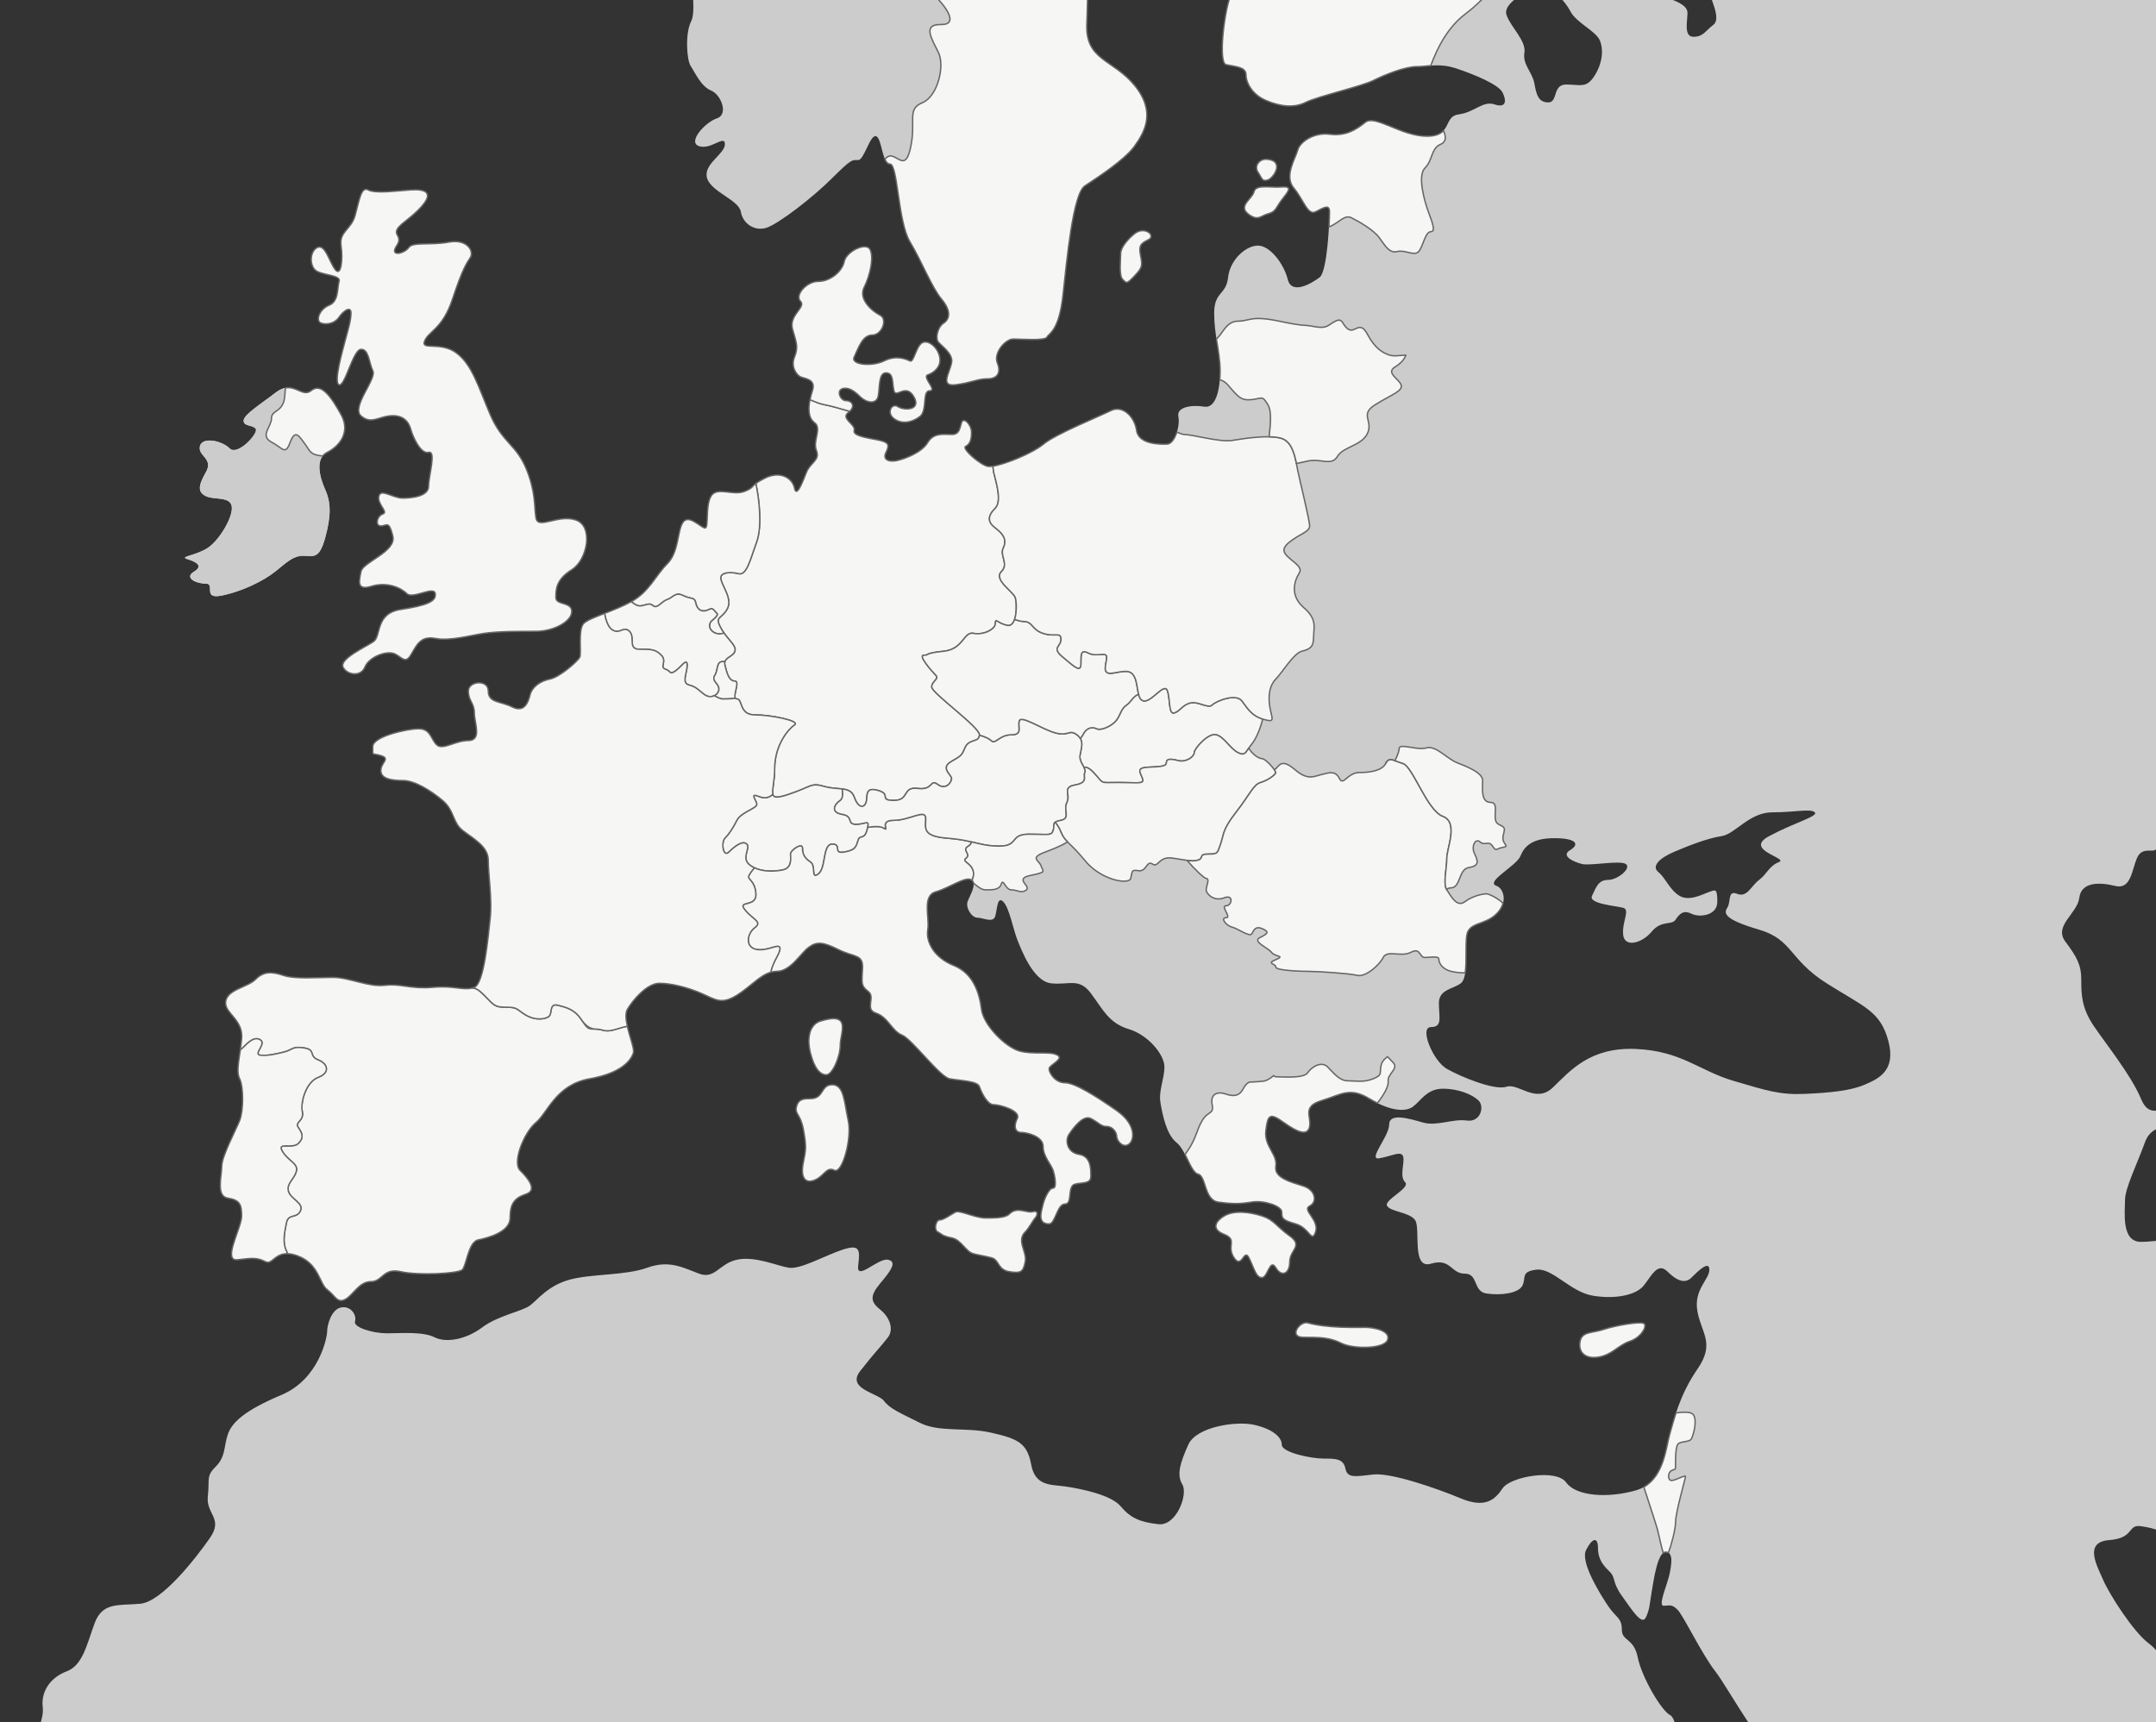 <svg xmlns="http://www.w3.org/2000/svg" viewBox="0 0 1084.08 866"><rect x="0" y="0" width="1084.08" height="866" fill="#333333" stroke="none"/><defs><style>.cls-1{fill:#f6f6f5;stroke:#666667;stroke-miterlimit:1;stroke-width:.7px;}.cls-2{fill:#ccc;stroke-width:0px;}</style></defs><g id="europe"><path class="cls-2" d="M520.5,612.5c1-1,2-4-1.18-3.16s-7.82-2.84-11.82,1.16c-2,2-7,2-12,2s-13-4-15-3-6,4-8,4-3,5-1,6,2,2,7,3,7,7,11,8,5,1,9,2,3,6,9,7,7,0,8-5-4.53-10.47,0-15c2-2,4-6,5-7ZM527.5,615.5c3.16,0,4-10,8-10s1-9,5-10,8,0,8-4,0-10-6-11-7-7-5-10,7-10,11-8,5,4,8,4,5,3,5,5,3,6,6,4,4-10-6-17-21-14-26-14-8-5-8-7,8-5,4-7-12,0-19-2-18-13-19-21-4-18-14-22-14-12-13-18-3-17,4-19,15-8,18-6-1,8-2,11,2,8,5,8,8,3,9-1,1-10,4-7,5,14,7,19,8,21,17,22,14-3,20,5,9,15,19,18,18,13,18,19-3,12-2,18,3,16,8,20,7,15,11,16,3,13,10,14,11,1,17,0,15,2,15,5,0,4,7,6,8,10,10,4-7-11-3-13,3-8-3-10-15-4-14-10-6-10-5-18,2-9,9-4,12,7,13,2-4-10,6-13,14-7,24-1,18,7,22,4,7-9,15-9,15,3,18,6,1,11-6,10-15,3-22,1-17-5-17,1-11,18-5,17,11-4,12-1-2,10,1,13-11,9-9,12,11,3,14,7-2,25,8,22,10,5,17,5,4,9,11,10,16,0,18-4-1-7,7-8,17,11,28,13,22,0,26-5,7-12,12-7,9,6,12,3,9-9,9-4-8,10-6,21,9,16,0,29-12,26-14,33-3,24-17,28-30,3-35-4-28-3-32,3-9,10-21,5-35-13-44-12-13,2-14-3-5-5-11-5-21-3-21-7-5-8-14-10-29,1-33,10-6,15-3,20-3,21-12,20-14-3-19-9-21-9-28-10-15,0-17-11-7-13-20-16-26,0-36-5-15-7-18-11-19-6-12-15,11-13,14-17,1-10-4-14-5-7,0-13,9-11,4-12-16,11-15,3,1-11-8-8-21,10-27,9-17-6-26-4-11,10-19,7-15-7-26-3-28,3-39,6-16,10-20,13-16,5-24,11-18,8-24,5-17-2-24-2-17-3-16-6-2-8-7-7-7,9-7,12-4,24-23,32-25,14-27,20-1,11-6,16-3,6-4,15,8,11,1,21-24,32-35,33-19-1-23,10-6,21-14,24-13,10-12,18-7.25,17.07-.13,26.03c7.13,8.97,102.13,40.97,252.13,32.97s357,5,424,8,152,11,152-7-5.26-53.9-9.63-55.95c-4.37-2.05-14.37-19.05-16.37-29.05s-8-8-8-14-3-6-7-12-14-22-11-28,6-7,6-1,3,9,6,12,1,5,6,12,10,15,12,11,2-7,3-13,3-20,7-20,3,6,2,11-6,16-3,16,4-1,7,2,12,22,19,31,24,42,44,59,187,13,207,12-13-50-17-52-7.69-7-7.85-13.5-.15-13.5-8.15-19.5-20-25-23-32-10-19,3-20,9-8,16-7,14,3,17,9,7,19,11,26,5,12,12,11,15,2,21,10,15,14,23,14,17-9,24-10,11-7,16,1,0,23,11,24,22-2,27,7,7,31,20,37,305,40,331-5,24-428,22-458,3-318,2-352,8-377-26-399-379-22-417-24-69,70-75,77-29,19-29,24-17-1-16,10,4,18-4,25-302-165-379-162-205,233-205,233c-4,4-6,17-11,20s-11,6-16,13-14,17-13,20-1,8-3,9-9,3-13,6-10,12-14,14-16,8-20,13-24,12-25,19,3,25.55,0,31.28-2.33,19.31-.16,22.52c2.16,3.21,5.16,10.21,10.16,12.21s9,12,3,14-15,12-9,14,13-6,13-1-11,10-9,17,16,11,17,17,7,10,13,8,23-15,33-25,10-9,13-9,6-13,9-12,3,14,7,14,4,29,10,39,11,23,16,29,4,10,1,12-4,7-3,9,8,6,7,11-6,12,2,11,11-3,16-3,7-3,5-8,4-12,8-12,16,1,17-1,6-3,8-21,5-51,11-55,20-13,25-20,11-17.19,0-30.6c-11-13.4-25-12.4-24-31.4s-2-44,19-64,29-26,37-31,5-14,10-17,7-8,5-11-7-20,2-28,18-22,30-20,22-1,27,7,7,14,5,19-15,10-18,21-15,28-21,28-10,18-17,21-15,18-13,25,5,16,3,20,6,9,3,17-6,33-2,34,10,1,10,5,3,10,10,13,14,4,20,1,28-8,34-11,16-7,22-7,11-2,20,1,21,8,23,12,2,8-4,6-10,4-18,5-3,11-16,11-26-11-31-7-10,7-18,6-15,4-16,8-7,13-2,19,7,14,11,12,7-4,7,0-1,30-5,33-14,9-16,1-9-17-15-17-14,7-15,16-7,7-7,18,3,20,3,29-2,19-8,18-14,0-13,5-2,13.62-5.5,13.81c-3.5.19-14.5.19-15.5-6.81s-7-13-13-10-27.72,11.72-33.86,16.86c-6.14,5.14-24.14,12.14-28.14,11.14s-13-9-11-10,3-3,3-7-4-8-5-5-1,6-5,6-9-1-12,4-11,8-15,9-8,0-6-4,1-5-3-6-14-2-13-5-7-6-3-9,2-6-1-6-5-5-2-6,6,1,9,4,8,4,9,0,0-12,4-12,3,5,4,9,6-4,10,3-5,7-8,5-6,3-2,6,9,2,13-1,1-13,5-13-4-7-1-8,7-4,6-9-6-9-9-7-4,10-6,9-7-3-13,0-17,2-15-2,4-11,9-11,8-8,4-10-11-8-8-14,5-15,3-19-12,1-13,6-7,10-13,10-12,7-9,10-6,7-4,14,3,9,1,14,1,9,3,10,8,1,6,7-3,13,1,16-1,9,1,14-3,6-5,11-5,13-6,8-7-9-15-5-4.13,4.17-10.07,6.58-13.93-2.58-16.93,2.42-1,16-3,16-8-7-11-3-2,15-8,21-9,14-18,19-21,8-24,11-1,15-2,17-10,10-15,11-9,4-10,8-3,9-9,6-12-2-12-8-10-5-10,0,3,6,3,11,4,13.83-3,13.92-13,5.08-16,2.08-3-8-9-8-23.13,3.92-23.06,8.96c.06,5.04-.83,3.04,4.12,4.54s-.06,3.5-.06,7.5,5,5,11,5,14,5,20,10,5,11,10,15,13,8,13,15,2,20,1,29-3,33-8,35-9.72-1-20.86,0c-11.14,1-16.14-2-24.14-1s-18-4-26-4-19,1-25-1-10-2-14,2-14,5-15,11,9,9,8,19-3,16-1,20,2,16,0,21-9,18-9,23-3,15,3,16,7,3,7,9-10,23-2,22,10-1,14,1,5-7,16-3,11,14,15,17,5,7,9,5,7-9,13-9,6-7,15-5,29,1,31-1,3-14,8-15,16-4,16-11,2-10,8-12,1-8-3-12,2-19,8-24,10-19,27-22,21-10,22-13-6-17-3-22,10-13,16-13,14,2,21,5,10,6,18,1,13-12,20-12,12-9,16-12,7-3,15,1,12.45,2.29,12.22,9.15c-.22,6.85-1.22,8.85,2.78,11.85s-2,9,4,11,8,9,13,11,19,21,24,22,14,1,15,4,4,9,7,9,14,3,12,7-1,7,2,7,11,2,11,7,4,9,5,12,2,9,0,9-4.27,5.09-5,8c-1,4-3,10,3,10ZM833.5-29.5c2-5,5.78,3.69,11,5,8,2,4-12-1-12s-9-5-9-10,7,2,13.39,5.47c6.39,3.47,9.61,8.53,5.61,14.53s1,10,4,18.14,8,17.86,4,20.86-5,6-10,6-3-8-3-12-6-6-9.85-7.46c-3.85-1.46-6.15-4.54-5.15-11.81s-2-11.73,0-16.73ZM771.5-7.5c4-4,15,7,18,13s13,10,15,15,1,12-3,18-7,4-14,4-4,9-9,9-6-4-7-9.6c-1-5.6-6-9.4-5-15.4s-7-13-9-19,10.46-11.46,14-15ZM937.5,545.5c-7,3-17,4-29.78,4.59-12.78.58-19.22-1.59-36.22-6.59s-26-15-49-16-33,11-41.66,19.35c-8.66,8.35-17.34-2.35-23.34-.35s-23-5-30-9-14-21-8-21,4-5,4-12,7-7,11-10,2-17,3-24,9-5,15-10.94c6-5.94,3.42-12.92,0-14.06-6-2,10-10,12-15s6-9,17-9,13,3,8,6,2,6,6,7,19-2,22,0-4,8-9,8-6,4-8,8,12,5,15.66,6.02-.66,6.98,0,13.55c.66,6.57,9.34,4.43,14.34-1.57s10-3,12-6,4-5,8-3,13,1,13-6-1-6-4-5-10,5-15,2-7-9-10.64-11.95c-3.64-2.95.64-7.05,7.64-10.05s17-7,24-8,14-12,25.64-12,19.36-2,21.36,0-10,5-23,12,10,11,5,13-6,6-10,9-6,9-11,7-3,4-5,7-1,6,16,11,15,15,34,27,27,14,31,29-5,19-12,22ZM1165.02,456.52c-3.48,3.02-3.52,2.98-10.52,3.98s-8,5-10,8-8,10-10,8,0-7,3-8,7-8,8-12-3-3-9-2-10-3-15-4-11,0-15,8,7,13,2,13-8,0-7.57-2.82-7.43-.18-11.43,3.82,11,6,13,10,4,13,3,18,8,3,12,7,10,1,13,5-3,7-5,13,5,17,8,17-1-9-1-12,8-5,14-5,6,8,7.25,10.62,3.75,5.38,8.75,9.38,2,8-4,10-10,4-15,0-11-2-11,9,12,9,8,14-1,5,7,11,3,11,2,24,6,19,1,24-12,3-27,2-27-4-31-11-6-4-16-4-8-15-8-21,6-18,10-29,14-5,12-13-9,3-14-9-18-28-24-37-6-16-6-23-2-11-8-19,6-14,7-22,10-8,18-6,8.36-7.83,11-14c3-7,10-1,10-6s7-9,16.9-13.64c9.9-4.64,11.1,1.64,14.1,4.64s10-1,13-4,9,5,11,13-2,12-2,15,7,7,9,4,11-2,13,3,9,6,5.52,9.02Z"></path><path class="cls-2" d="M206.5,95.5c-6.99.44-17.74,2-21.37,0s-4.63,6-6.63,13-8,8-7,15,0,16-3,12-5-13-9-11-4,9.97,0,11.99,12,2.01,11,5.01,0,10-5,12-7,8-4,9,7,0,9-3,6-6,6-2-2,10-3,14-6,21-3,22,7-17.67,11-17.83,4,6.83,6,10.83-11,18.23-6,22.61,8.37.61,14.69,0,9.31,2.88,10.31,6.63,5,12.75,9,11.75,0,11.99,0,17-8,6-13,6-11-5-12-1,5,8,2,9-4,6-1,6,4-3,6,5-15,13-16,18-2.22,9.62,5.39,7.31,14.61.69,17.61,3.69,13.71-4,14.35,0-4.35,6-17.35,8-9.59,13.45-13.8,16.23-17.2,8.77-15.2,12.77,8.94,5,10.97,0,10.03-8,14.03-7,6,6,9,1,4.82-9.86,12.41-8.43c7.59,1.43,17.59-1.57,24.59-2.57s17-1,26-1,18-5,18-10-8-3-8-7,0-8.97,8-13.99,11-22.01,2-25.01-19,5-20-1,0-13-5-25-12-13-18-27-9-25-17-31-18-1-16-6,9-6,14-21,7-18,9-21-1.49-9.48-10.74-7.74-18.26-.26-20.26,2.74-10,5-6-1-5-5,4-12,19-17,3-16Z"></path><path class="cls-2" d="M138.5,197.5c-7.15,5.56-16,11-16,14s4,2,6,4-9,14-13,10-14-6-15-1,7,6,3,13-4,10,0,12,12,0,13,5-6,17-12,21-14.63,4.34-10.32,5.67,8.32,3.33,3.32,6.33,1,6,6,6-2,8,8,6,21-7.31,27-12.16,9-7.84,14-7.84,8,2,11-9,3-17.69,0-24.34-5-15.66,1-18.66,12-10,7-19-10-16.21-15-12.1-9-5.9-18,1.1Z"></path><path class="cls-2" d="M206.5,95.5c-6.99.44-17.74,2-21.37,0s-4.63,6-6.63,13-8,8-7,15,0,16-3,12-5-13-9-11-4,9.97,0,11.99,12,2.01,11,5.01,0,10-5,12-7,8-4,9,7,0,9-3,6-6,6-2-2,10-3,14-6,21-3,22,7-17.67,11-17.83,4,6.83,6,10.83-11,18.23-6,22.61,8.37.61,14.69,0,9.31,2.88,10.31,6.63,5,12.75,9,11.75,0,11.99,0,17-8,6-13,6-11-5-12-1,5,8,2,9-4,6-1,6,4-3,6,5-15,13-16,18-2.22,9.62,5.39,7.31,14.61.69,17.61,3.69,13.71-4,14.35,0-4.35,6-17.35,8-9.59,13.45-13.8,16.23-17.2,8.77-15.2,12.77,8.94,5,10.97,0,10.03-8,14.03-7,6,6,9,1,4.82-9.86,12.41-8.43c7.59,1.43,17.59-1.57,24.59-2.57s17-1,26-1,18-5,18-10-8-3-8-7,0-8.97,8-13.99,11-22.01,2-25.01-19,5-20-1,0-13-5-25-12-13-18-27-9-25-17-31-18-1-16-6,9-6,14-21,7-18,9-21-1.49-9.48-10.74-7.74-18.26-.26-20.26,2.74-10,5-6-1-5-5,4-12,19-17,3-16Z"></path><path class="cls-2" d="M138.5,197.5c-7.15,5.56-16,11-16,14s4,2,6,4-9,14-13,10-14-6-15-1,7,6,3,13-4,10,0,12,12,0,13,5-6,17-12,21-14.63,4.34-10.32,5.67,8.32,3.33,3.32,6.33,1,6,6,6-2,8,8,6,21-7.31,27-12.16,9-7.84,14-7.84,8,2,11-9,3-17.69,0-24.34-5-15.66,1-18.66,12-10,7-19-10-16.21-15-12.1-9-5.9-18,1.1Z"></path><path class="cls-2" d="M407.5,552.5c-3.16,0-6,0-7,4s2,3.4,3.5,11.7,1.3,9.87-.1,16.59.6,10.71,5.6,8.71,6-7,10-5,9-16,7-25-2-18-8-18-4,7-11,7Z"></path><path class="cls-2" d="M412.5,513.5c-5.14,1.61-7,8-5,16s5,11,8,11,7-9,7-15,6-17-10-12Z"></path><path class="cls-2" d="M615.5,611.5c-3.83,2.3-7,6.44,0,9.22s1,5.78,5,11.78,4.95-5,7.48,0,3.52,10,6.52,10,4-10,7-5,7,3,7-3,7-7.9,0-12.95-7.78-8.05-13.89-10.05-14.11-3-19.11,0Z"></path><path class="cls-2" d="M794.5,674.5c-1,5,2,9,9,8s10.09-6,16.04-8,8.96-8,6.96-9-14,1-20,3-11,1-12,6Z"></path><path class="cls-2" d="M657.55,665.24c-3.92-1.07-10.05,7.27-2.05,7.27s13,0,19,3,21.27,2.89,23.14-1.56-6.14-6.44-11.14-6.44-18.89.47-28.95-2.27Z"></path><path class="cls-2" d="M630.5,96.5c-.87,3.5-8,7-3,11s6.38,1,10.19,0,3.81-3,6.81-7,6-6.94,0-6.47-13-1.53-14,2.47Z"></path><path class="cls-2" d="M636.85,80.09c-3.63-.23-6.35,3.41-4.35,6.41s2,5,5,4,8.7-9.82-.65-10.41Z"></path><path class="cls-2" d="M570.5,117.5c-3.49,2.79-7,7-7,10s-1,11,1,13,2,2.45,6-1.78,4-5.22,3-10.22,0-6,4-8-2-7-7-3Z"></path><path class="cls-2" d="M407.5,552.5c-3.16,0-6,0-7,4s2,3.4,3.5,11.7,1.3,9.87-.1,16.59.6,10.71,5.6,8.71,6-7,10-5,9-16,7-25-2-18-8-18-4,7-11,7Z"></path><path class="cls-2" d="M412.5,513.5c-5.14,1.61-7,8-5,16s5,11,8,11,7-9,7-15,6-17-10-12Z"></path><path class="cls-2" d="M657.55,665.24c-3.92-1.07-10.05,7.27-2.05,7.27s13,0,19,3,21.27,2.89,23.14-1.56-6.14-6.44-11.14-6.44-18.89.47-28.95-2.27Z"></path><path class="cls-2" d="M630.5,96.5c-.87,3.5-8,7-3,11s6.38,1,10.19,0,3.81-3,6.81-7,6-6.94,0-6.47-13-1.53-14,2.47Z"></path><path class="cls-2" d="M636.85,80.09c-3.63-.23-6.35,3.41-4.35,6.41s2,5,5,4,8.7-9.82-.65-10.41Z"></path><path class="cls-2" d="M570.5,117.5c-3.49,2.79-7,7-7,10s-1,11,1,13,2,2.45,6-1.78,4-5.22,3-10.22,0-6,4-8-2-7-7-3Z"></path></g><g id="Ebene_7"><path class="cls-1" d="M496.5,234.5c-4-1-13-9-11-10s3-3,3-7-4-8-5-5-1,6-5,6-9-1-12,4-11,8-15,9-8,0-6-4,1-5-3-6-14-2-13-5-7-6-3-9c.29-.22.54-.43.76-.65-5.63-1.67-10.56-2.98-12.76-3.35-2.09-.35-4.67-1.43-7.22-2.51-.97,4.68-.8,9.24,2.22,11.51,4,3-1,9,1,14s-3,6-5,11-5,13-6,8-7-9-15-5c-2.3,1.15-3.62,1.98-4.47,2.64.19.94.35,1.75.47,2.36,1,5,2.88,19.05-.06,27.02-2.94,7.98-4.94,16.98-8.94,15.98s-10-1-9,3,6,10,3,15-6.22,3.42-3.11,9.21c3.11,5.79,8.11,8.79,7.11,11.79s-6,3-5,7,2,8,5,8-2,9,1,9,1,8,9,8,23,3,20,5-10,10-10,22-5,17,7,13,11-6,18-4,13.05-.29,15.03,5.36,4.97,5.64,5.97,2.64-1-8,6-6,0,5,8,5,4-7,12-6,6-5,10-2,7-1,7-3-6-5.27,0-8.64,5-3.36,7-7.36,7-2,7-6-24-21-24-24,4-4,2-6-9-10-6-10,0-1,10-2,10-10,15-9,11-2,11-5,1,0,6,1,5-11,4-14-11-9-7-13-1-8,1-12,0-7-4-10-4-6,0-10-1-17-1-19c0-.48-.12-1.21-.33-2.06-1.15.18-2.07.21-2.67.06Z"></path><path class="cls-1" d="M362.39,315.71c-2.08-3.87-1.32-4.45.3-5.9,0,0,0,0,0,0,.06-.05.12-.11.18-.16.14-.12.28-.25.42-.39,0,0,.02-.02.03-.03.15-.14.3-.3.46-.46.04-.04.07-.07.11-.11.32-.34.65-.74.99-1.21.04-.06.08-.11.12-.17.17-.24.34-.5.51-.78,3-5-2-11-3-15s5-4,9-3,6-8,8.94-15.98c2.94-7.98,1.06-22.02.06-27.02-.12-.6-.28-1.41-.47-2.36-2.11,1.64-1.37,2.22-5.59,3.94-5.93,2.42-13.93-2.58-16.93,2.42s-1,16-3,16-8-7-11-3-2,15-8,21-9,14-18,19c-.04.02-.09.05-.13.07,1.28.98,2.41,1.69,3.13,1.93,3,1,5.44-2,7.72,0,2.28,2,4.28-2,7.28-3s4-4,8-2,5.68.48,6.34,3.74,2.97,5.1,6.66,3.26c2-1,2.14.14,4,2,1,1-2.75,3.65-3,4-2.57,3.56,1.98,7.33,6,6,.2-.07.36-.13.52-.19-.57-.8-1.13-1.66-1.63-2.6Z"></path><path class="cls-1" d="M369.5,327.5c.84-2.51-2.53-5.03-5.48-9.19-.16.06-.32.12-.52.19-4.02,1.33-8.57-2.44-6-6,.25-.35,4-3,3-4-1.86-1.86-2-3-4-2-3.69,1.84-6,0-6.66-3.26s-2.34-1.74-6.34-3.74-5,1-8,2-5,5-7.28,3c-2.28-2-4.72,1-7.72,0-.72-.24-1.85-.95-3.13-1.93-4.24,2.34-9.12,4.24-13.41,5.91.65,3.49,1.81,6.72,3.54,8.03,4,3,6-2,9,1s-1,9,5,9,8,0,11,3-1,6,2,7,2,3,5,1,6-7,6-3-3,9,1,10,5,3,8,5,7,0,7-3-4-4-2-7c1.77-2.66.42-7.66,4.96-6.68.59-2.4,4.2-2.82,5.04-5.32Z"></path><path class="cls-1" d="M398.5,165.5c2,7,3,9,1,14s1,9,3,10,8,1,6,7c-.49,1.46-.91,2.98-1.21,4.49,2.55,1.09,5.13,2.16,7.21,2.51,2.21.37,7.13,1.69,12.76,3.35,2.93-2.77,1.02-5.35-1.76-5.35-3,0-5-5-2-6s6,1,9,4,8,4,9,0,0-12,4-12,3,5,4,9,6-4,10,3-5,7-8,5-6,3-2,6,9,2,13-1,1-13,5-13-4-7-1-8,7-4,6-9-6-9-9-7-4,10-6,9-7-3-13,0-17,2-15-2,4-11,9-11,8-8,4-10-11-8-8-14,5-15,3-19-12,1-13,6-7,10-13,10-12,7-9,10-6,7-4,14Z"></path><path class="cls-1" d="M430.5,414.5c-5,0-1-4-7-5s-4-5-1-7c1.24-.83,1.45-3.18,1-5.74-2.56-.33-5.67-.31-9-1.26-7-2-6,0-18,4-5.58,1.86-7.48,1.77-7.92-.06-1.58,1.42-3.61,2.45-7.08,1.06-5-2-1,2-1,4s-8,4-10,8-4,7-6,9-1,10,2,7,7-6,9-4-3.04,7.01,1.48,10.5,11.52,3.5,16.52,2.5,4-6,4-8,6-6,6-3,1,5,4,7,0,9,4,6,2-15,7-15,0,5,6,4,6-3,7-6,3.14.2,4.57-5.4c1.43-5.6-.57-2.6-5.57-2.6Z"></path><path class="cls-1" d="M561.5,558.5c-10-7-21-14-26-14s-8-5-8-7,8-5,4-7-12,0-19-2-18-13-19-21-4-18-14-22-14-12-13-18-3-17,4-19,15-8,18-6c.11.07.19.16.28.24.63-1.62.95-3.07.72-4.24-1-5-6.24-5-3.62-7,2.62-2-2.51-4,1.05-6,.76-.43,1.3-1.18,1.69-2.1-3.14-.74-6.79-1.49-12.12-1.9-13-1-11-5-11-10s-8,1-16,1-2,6-5,4c-1.7-1.13-5.01-.98-8.18-.46h0c-.07.32-.15.66-.25,1.06-1.43,5.6-3.57,2.4-4.57,5.4s-1,5-7,6-1-4-6-4-3,12-7,15-1-4-4-6-4-4-4-7-6,1-6,3,1,7-4,8c-4.21.84-9.84.97-14.21-1.1-1.18,1.43-2.17,2.75-2.69,3.84-1.09,2.26,3,2.24,3.45,9.25.45,7.01-9.55,3.01-5.55,8.01s9,6,5,9-5,10,1,11,12.26-4,11.63,0c-.44,2.77-3.45,6.03-4.6,11.44.96-.27,1.94-.44,2.97-.44,7,0,12-9,16-12s7-3,15,1,12.45,2.29,12.22,9.15c-.22,6.85-1.22,8.85,2.78,11.85s-2,9,4,11,8,9,13,11,19,21,24,22,14,1,15,4,4,9,7,9,14,3,12,7-1,7,2,7,11,2,11,7,4,9,5,12,2,9,0,9-4.27,5.09-5,8c-1,4-3,10,3,10,3.16,0,4-10,8-10s1-9,5-10,8,0,8-4,0-10-6-11-7-7-5-10,7-10,11-8,5,4,8,4,5,3,5,5,3,6,6,4,4-10-6-17Z"></path><path class="cls-1" d="M624.5,352.5c-3-4-13,0-15,2s-7-2-11-1-5,4-8,5-2-7-3.5-11.19c-1.5-4.19-7.5,5.19-11.5,5.19-1.7,0-2.5-1.46-3-3.43-3.2,1.37-3.65,3.87-6,5.43-3,2-3,5-5.3,7.87-2.3,2.87-7.7,5.13-9.7,4.13s-5-1-7,3c-.28.57-.73,1.2-1.29,1.87,1.55,2.68.19,5.81-.19,8.63-.3,2.2,1.15,4.2,2.02,5.88,1.23-.2,2.66.34,4.82,2.62,5.64,6,2.46,5,12.55,5s13.09,1,12.09-2-3.53-5.33,2.73-5.67,9.27-.33,9.27-2.33,2-2,6-1,8-2,8-4,7-10,11-9,7,7,11,9,3.83-.64,6.91-4.32c2.26-2.7,4.47-8.24,5.49-12.59-5.6-1.79-7.5-5.21-10.41-9.09Z"></path><path class="cls-1" d="M542.83,370.81c.06.08.11.16.17.24-.05-.08-.11-.16-.17-.24Z"></path><path class="cls-1" d="M543.03,380c.47-3.5,2.47-7.5-1.53-10.5s-4,1-11-1-17-9-18-6,2,7-4,7-8,5-10,3c-1.03-1.03-3.13-2.06-6.02-2.82-.16,3.74-5.02,1.88-6.98,5.82s-1,4-7,7.36,0,6.64,0,8.64-3,6-7,3-2,3-10,2-4,6-12,6-1-3-8-5-5,3-6,6-4,3-5.97-2.64c-1.04-2.96-3.2-3.73-6.03-4.09.45,2.55.24,4.91-1,5.74-3,2-5,6,1,7s2,5,7,5c4.64,0,6.7-2.58,5.82,1.54,3.17-.52,6.48-.67,8.18.46,3,2-3-4,5-4s16-6,16-1-2,9,11,10,16,4,26,4,5-6,15-6,11.19.95,12.1-2.02c.9-2.98-1.1-3.98,3.9-4.98s1-5,3-9-2.69-7.57,4.16-8.78,3.84-4.22,4.84-6.22-2.95-5-2.47-8.5Z"></path><path class="cls-1" d="M634.5,381.5c-1.5,0-5.03-2.28-6.58-5.31-1.68,2.52-2.21,3.91-5.42,2.31-4-2-7-8-11-9s-11,7-11,9-4,5-8,4-6-1-6,1-3,2-9.27,2.33-3.73,2.67-2.73,5.67-2,2-12.09,2-6.91,1-12.55-5c-2.15-2.29-3.59-2.83-4.82-2.62,0,0,0,0,0,0,.52,1,.83,1.88.46,2.63-1,2,2,5-4.84,6.22s-2.16,4.78-4.16,8.78,2,8-3,9c-1.6.32-2.48.64-2.97,1.03,1.27,1.45,2.12,2.85,2.97,4.97,2,5,4.33,4.8,12.16,14.4,7.84,9.6,21.84,12.16,22.84,8.88,1-3.28,0-4.58,4-3.93s4-5.35,7-3.35,3-4,10-3,10,2,13,1,0-3,5-3,4.59-.36,6.29-5.18c1.71-4.82.71-6.82,7.71-15.82s8.77-14,12.39-15c3.61-1,7.61-4,7.61-5s-5-7-7-7Z"></path><path class="cls-1" d="M570.5,340.5c-2-4-5-3-11-2s-3-5-3-8-5,0-9-2-4,0-4,5-3,2-9-3-1-5-1-9-3-1-9-3-5-6-10-6c-1.13,0-2.64-.42-4.33-1.05,0,0,0,0,0,0-.69,2.04-1.84,3.41-3.67,3.05-5-1-6-4-6-1s-6,6-11,5-5,8-15,9-7,2-10,2,4,8,6,10-2,3-2,6,24,20,24,24c0,.07-.01.12-.02.18,2.88.76,4.98,1.79,6.02,2.82,2,2,4-3,10-3s3-4,4-7,11,4,18,6,7-2,11,1c.79.59,1.33,1.22,1.71,1.87.56-.67,1-1.31,1.29-1.87,2-4,5-4,7-3s7.39-1.27,9.7-4.13c2.3-2.87,2.3-5.87,5.3-7.87,2.34-1.56,2.8-4.06,6-5.43-.68-2.66-.85-6.27-2-8.57Z"></path><path class="cls-1" d="M488.81,442.75c.39.36.61.82.71,1.34,2.04,1.84,4.2,3.41,5.97,3.41,4,0,7,0,8-3s2.05,3,5.03,3,5.17,2,7.57,0c2.4-2-6.34-5.53,2.03-7.26,8.37-1.74,6.37-1.74,5.37-4.74s-6-4,2-7c5.17-1.94,8.67-3.46,11.31-5.11-1.47-1.48-2.42-2.68-3.31-4.89-.85-2.12-1.7-3.53-2.97-4.97-1.04.82-.32,1.93-.93,3.95-.9,2.98-2.1,2.02-12.1,2.02s-5,6-15,6c-5.9,0-9.36-1.04-13.88-2.1-.39.92-.93,1.68-1.69,2.1-3.57,2,1.57,4-1.05,6-2.62,2,2.62,2,3.62,7,.23,1.15-.07,2.57-.68,4.15,0,.02-.02.05-.03.07l.02.03Z"></path><path class="cls-1" d="M723.5,482.5c0,2,2,5,6.21,6,2.12.5,4.58.75,7.02.75.83-5.59.07-13.87.77-18.75,1-7,9-5,15-10.94,1.79-1.77,2.8-3.63,3.27-5.4-3.35-2.94-7.28-4.66-8.27-4.66-2,0-7,1-11,4s-7-3-9-6,0-11,0-16,6-18-2-21-15-25-20.1-26.57c-5.1-1.57-6.9-3.43-8.63,0-1.73,3.43-7.27,4.57-13.27,4.57s-8,7-10,3-5-3-9-2-7,3-13.36-2.44c-6.36-5.44-7.64-2.56-9.64-.47-.17.18-.44.33-.78.45.48.68.78,1.22.78,1.47,0,1-4,4-7.61,5-3.61,1-5.39,6-12.39,15s-6,11-7.71,15.82c-1.71,4.82-1.29,5.18-6.29,5.18s-2,2-5,3c-1.65.55-3.31.49-5.63.17,3.75,4.35,8.45,8.93,9.63,9.06,2,.23,0,3.77,0,5.77s4,6,9,4,4,4,1,4,3,6,0,6,0,4,3,4.72c3,.72,9,5.28,10,3.28s2-4,5.41-2.4c3.41,1.6,2.59,2.4-1.41,4.4s4,5,5.83,7.39,7.17,1.61,2.17,3.7c-5,2.1,0,1.9,0,3.7s13,2.2,17,2.2,20,1,24,2,11-5,13-9,9,0,13.95-2.61,4.05,2.61,7.05,2.61,7-1,7,1Z"></path><path class="cls-1" d="M627.92-275.67c-12.58-5.17-17.42-22.83-25.42-25.83s-7,17-5.63,23.75c1.37,6.75-11.37,5.25-17.74,2.08-6.37-3.17-16.63-3.83-16.63,6.17s-4,18-10,14-9,3-15.08,15.17c-6.08,12.17-4.92,15.83-.92,19.83s-6,13-11.17,15.5c-5.17,2.5-5.83,13.5-7.2,22.67-1.37,9.17-8.63,3.83-14.63,6.83s3,28-5.09,39.17c-8.09,11.17-8.91,23.83-3.83,24.67,5.08.83,1.92,11.17-.28,16.67s-8.8-.5-16.62,0c-7.81.5-10.19,13.5-13.93,19.33-3.74,5.83-.26,11.17,4.82,20,5.09,8.83-6.09,8.17-4.82,19.33,1.26,11.17-2.26,25.83,4.82,32.67,7.09,6.83,13.91,16.17,4.51,16-9.41-.17-4.59,7.17-1.24,14,3.36,6.83-.36,22.17-8.09,25.33-7.74,3.17-3.26,8.83-5.65,21.33-2.38,12.5-5.62,6.5-9.62,5.5-1.32-.33-2.42.33-3.55,1.54.64,1.46,1.44,2.46,2.55,2.46,4,0,4,29,10,39s11,23,16,29,4,10,1,12-4,7-3,9,8,6,7,11-6,12,2,11,11-3,16-3,7-3,5-8,4-12,8-12,16,1,17-1,6-3,8-21,5-51,11-55,20-13,25-20,11-17.19,0-30.6c-11-13.4-25-12.4-24-31.4s-2-44,19-64,29-26,37-31,5-14,10-17,7-8,5-11-7-20,2-28,18-22,30-20c4.69.78,9.07.8,12.97,1.01-.66-2.72-1.12-5.22-1.71-7.18-2.74-9.17-6.26-13.83-8.26-25.33s8-16.5,0-24.67c-8-8.17,0-17.83,0-31.83s-12-23-24.58-28.17Z"></path><path class="cls-1" d="M615.5,611.5c-3.83,2.3-7,6.44,0,9.22s1,5.78,5,11.78,4.95-5,7.48,0,3.52,10,6.52,10,4-10,7-5,7,3,7-3,7-7.9,0-12.95-7.78-8.05-13.89-10.05-14.11-3-19.11,0Z"></path><path class="cls-1" d="M698,543.75c-.5-3.75,5.5-6.25,2.5-9.42-.66-.7-1.72-1.72-2.81-2.9.43-.26-2.5,1.31-3.19,4.06-1,4,1,5-4,7s-9,1-13,1-7-4-10-7-8,0-10,3-13,2-16,1.99c-.47,0-.79-.25-1-.67-1.79,1.63-3.68,2.74-5.59,2.93-7.41.75-6.41-.25-8.41,1.75s-2.33,7.36-10.17,4.68c-4.58-1.57-7.83.32-6.83,5.32s-2,3-5,8-3,9.33-8,16.17c-.22.3-.43.58-.65.86,2.29,4.44,4.04,9.32,6.65,9.97,4,1,3,13,10,14s11,1,17,0,15,2,15,5,0,4,7,6,8,10,10,4-7-11-3-13,3-8-3-10-15-4-14-10-6-10-5-18,2-9,9-4,12,7,13,2-4-10,6-13,14-7,24-1c1.41.84,2.77,1.58,4.09,2.22,3.21-4.12,5.75-8.48,5.41-10.97Z"></path><path class="cls-1" d="M794.5,674.5c-1,5,2,9,9,8s10.09-6,16.04-8,8.96-8,6.96-9-14,1-20,3-11,1-12,6Z"></path><path class="cls-1" d="M369.2,328.13s.06-.09.08-.14c-.03.05-.06.09-.08.14Z"></path><path class="cls-1" d="M369.62,326.81c0,.06,0,.11,0,.17,0-.06,0-.11,0-.17Z"></path><path class="cls-1" d="M368.89,328.58s.07-.09.1-.13c-.03.04-.07.09-.1.13Z"></path><path class="cls-1" d="M369.5,342.5c-3,0-4-4-5-8-.16-.66-.15-1.2-.04-1.68h0c-4.55-.99-3.19,4.02-4.96,6.68-2,3,2,4,2,7,0,1.46-.96,2.69-2.28,3.33,1.31.85,3,1.67,4.28,1.67,1.11,0,3.78,0,6.26-.35-1.2-1.63,2.39-8.65-.26-8.65Z"></path><path class="cls-1" d="M368.63,328.86s-.06.06-.09.09c.03-.03.06-.06.09-.09Z"></path><path class="cls-1" d="M369.61,326.45c0-.06-.02-.13-.03-.19.01.06.02.13.03.19Z"></path><path class="cls-1" d="M315.44,516.07c-1.44.25-3.04.71-5.36,1.43-6.41,2-6.59,0-10.59,0s-4,0-7.33-4.99c-3.33-4.99-7.67-6.01-11.67-7.01s-3,3-4,5-7,3-12,0-4-4-10-4-6-1-11-6c-3.43-3.43-4.51-3.57-6.14-3.64-4.62,1.2-9.43-1.29-19.72-.36-11.14,1-16.14-2-24.14-1s-18-4-26-4-19,1-25-1-10-2-14,2-14,5-15,11,9,9,8,19c-.2,1.99-.44,3.82-.68,5.51,0-.03,0-.06.01-.09.49-.33.89-.64,1.16-.92,3-3,6-6,9-4s-4,7.3,0,7.65,8-.65,12-1.65,4-3,10-2,2,4,7,6,6,6.54,0,8.77c-6,2.23-9,12.23-8,17.23s-4,5-2,8,3,5,0,8-11-1-8,4,8,6,7,10-5,6-4,10,8,6,6,10-6,1-7,6-2,10,0,14c.2.41.37.91.51,1.47,1.4.02,3.04.32,4.99,1.03,11,4,11,14,15,17s5,7,9,5,7-9,13-9,6-7,15-5,29,1,31-1,3-14,8-15,16-4,16-11,2-10,8-12,1-8-3-12,2-19,8-24,10-19,27-22,21-10,22-13c.62-1.85-1.81-7.9-3.06-13.43Z"></path><path class="cls-1" d="M191.56,380c4.94,1.5-.06,3.5-.06,7.5s5,5,11,5,14,5,20,10,5,11,10,15,13,8,13,15,2,20,1,29-3,33-8,35c-.38.15-.76.27-1.14.36,0,0,0,0,0,0,1.63.07,2.71.21,6.14,3.64,5,5,5,6,11,6s5,1,10,4,11,2,12,0,0-6,4-5,8.35,2.01,11.67,7.01q3.33,4.99,7.33,4.99c4,0,4.17,2,10.59,0,2.31-.72,3.92-1.18,5.36-1.43,0,0,0,0,0,0-.77-3.43-1.09-6.66.06-8.58,3-5,10-13,16-13s14,2,21,5,10,6,18,1c6.83-4.27,11.47-9.97,17.03-11.56,0,0,0,0,0,0,1.14-5.4,4.16-8.66,4.6-11.44.63-4-5.63,1-11.63,0s-5-8-1-11-1-4-5-9,6-1,5.55-8.01c-.45-7.01-4.55-6.99-3.45-9.25.53-1.09,1.51-2.41,2.69-3.84-.82-.39-1.59-.84-2.31-1.39-4.52-3.5.52-8.5-1.48-10.5s-6,1-9,4-4-5-2-7,4-5,6-9,10-6,10-8-4-6,1-4c3.47,1.39,5.5.37,7.08-1.06,0,0,0,0,0,0-.51-2.11.92-6.52.92-12.94,0-12,7-20,10-22s-12-5-20-5-6-8-9-8c-.35,0-.58-.13-.74-.35-2.49.34-5.15.35-6.26.35-1.28,0-2.97-.82-4.28-1.67-1.39.67-3.18.7-4.72-.33-3-2-4-4-8-5s-1-6-1-10-3,1-6,3-2,0-5-1,1-4-2-7-5-3-11-3-2-6-5-9-5,2-9-1c-1.74-1.3-2.9-4.54-3.54-8.03-4.81,1.87-8.88,3.45-10.46,5.03-3,3-1,15-2,17s-10,10-15,11-9,4-10,8-3,9-9,6-12-2-12-8-10-5-10,0,3,6,3,11,4,13.83-3,13.92-13,5.08-16,2.08-3-8-9-8-23.13,3.92-23.06,8.96c.06,5.04-.83,3.04,4.12,4.54Z"></path><path class="cls-1" d="M717.5,68.5c-13,0-26-11-31-7s-10,7-18,6-15,4-16,8-7,13-2,19,7,14,11,12,7-4,7,0c0,1.13-.08,3.99-.28,7.6,4.92-1.79,7.71-6.39,11.28-4.6,4,2,11,6,14,10s5,8,9,7,8.35,2.31,10.68.16c2.32-2.16,3.32-10.16,6.32-10.16s-.35-7.1-1.67-11.05c-1.33-3.95-5.33-16.95-1.33-20.95s3-10,8-12c2.62-1.05,2.75-3.74,1.3-6.79-1.47,1.6-3.82,2.79-8.3,2.79Z"></path><path class="cls-1" d="M120.5,542.5c2,4,2,16,0,21s-9,18-9,23-3,15,3,16,7,3,7,9-10,23-2,22,10-1,14,1c3.29,1.64,4.55-4.14,11.01-4.03-.14-.56-.3-1.06-.51-1.47-2-4-1-9,0-14s5-2,7-6-5-6-6-10,3-6,4-10-4-5-7-10,5-1,8-4,2-5,0-8,3-3,2-8,2-15,8-17.23c6-2.23,5-6.77,0-8.77s-1-5-7-6-6,1-10,2-8,2-12,1.65,3-5.65,0-7.65-6,1-9,4c-.27.27-.67.58-1.16.92-.97,6.85-1.95,11.37-.34,14.58Z"></path><path class="cls-1" d="M655.5-290.5c-5,8-7.33,7.1-16.67,4.55-9.33-2.55-5.33-25.55-17.33-26.55-8.46-.7-14.43,5.55-16.52,12.45,6.65,5.21,11.71,19.77,22.94,24.38,12.58,5.17,24.58,14.17,24.58,28.17s-8,23.67,0,31.83c8,8.17-2,13.17,0,24.67s5.53,16.17,8.26,25.33c.58,1.96,1.05,4.46,1.71,7.18,6.08.33,10.98,1.12,14.03,5.99,5,8,7,14,5,19s-15,10-18,21-15,28-21,28-10,18-17,21-15,18-13,25,5,16,3,20,6,9,3,17-6,33-2,34,10,1,10,5,3,10,10,13,14,4,20,1,28-8,34-11,16-7,22-7c2.37,0,4.58-.31,6.94-.5,3.37-9.35,8.8-19.54,17.35-25.96,16.71-12.54,26.02-31.29,35.86-44.42,9.85-13.13,7.15-18.07,0-29.1-7.15-11.03-19.15-13.03-12.15-21.03s4-13-1-19-7-8-7-14-2.46-22.82,3.27-27.91c5.73-5.09,4.27-8.45,0-25.27s-15.7-22.82-8.99-39.82,19.25-13.67,8.99-28.33c-10.27-14.66-23.27-16.66-22.27-28.66.76-9.06,2.08-22.69,4.41-31.83-2.32-4.09-2.48-10.83,2.59-17.17,8-10-3-12-7-16s-3-17-11-15-8.08,11.77-15.54,9.89c-7.46-1.89-9.46-3.89-13.46,6.11s-5.74,13.79-5.87,23.9,4.87,13.1-3.13,17.1-7,3-10,11-14-16-19-8Z"></path><path class="cls-1" d="M655.5,305.5c-7-6-4.38-13.13-3.19-15.57,1.19-2.43,3.19-3.43-1.81-7.43s-7-6-2-10,10-5,10-8-5-23-6-28-2-14-8-16-19,0-25,1-20-3-24-3c-.78,0-2.09-.46-3.74-1.23-1.04,3.24-2.82,5.94-4.76,6.05-3.5.19-14.5.19-15.5-6.81s-7-13-13-10-27.72,11.72-33.86,16.86c-5.21,4.37-18.99,10.07-25.47,11.08,0,0,0,0,0,0,.21.85.33,1.58.33,2.06,0,2,5,15,1,19s-4,7,0,10,6,6,4,10,3,8-1,12,6,10,7,13c.63,1.9.86,7.42-.33,10.95,1.69.62,3.19,1.05,4.33,1.05,5,0,4,4,10,6s9-1,9,3-5,4,1,9,9,8,9,3,0-7,4-5,9-1,9,2-3,9,3,8,9-2,11,2,1,12,5,12,10-9.38,11.5-5.19c1.5,4.19.5,12.19,3.5,11.19s4-4,8-5,9,3,11,1,12-6,15-2,4.92,7.53,10.96,9.26,4.04-.26,3.04-6.26,0-11,3-14,9-13,13-14,6-2,6-7,2-9-5-15Z"></path><path class="cls-1" d="M701.5,184.5c2.47-1.48,4.45-3.46,5.46-5.92-4.38.22-6.01.73-8.46-.08-3-1-7-3-10.87-10.32s-6.13-.68-9.48-2.52c-3.35-1.84-2.65-6.16-6.65-4.16s-4,4-10.74,2.73-3.26.27-17.63-2.73-14.63,0-20.63,0-7.94,6.77-10.86,8.89c.85,5.63,1.86,10.87,1.86,16.11,0,1.48-.06,2.99-.17,4.47,1.49.41,2.85,1.2,4.08,2.62,5.09,5.9,6.46,7.88,11.78,7.39,5.32-.49,5.32-2.49,8.32,2.51,2.03,3.39,1.31,9.7.64,16.16,2.46.04,4.69.28,6.36.84,4.8,1.6,6.4,7.67,7.36,12.6,2.23-.46,4.33-.98,6-1.3,6.64-1.29,11.64,2.71,14.64-2.29s12.26-5.31,15.13-11.65c2.87-6.35-4.13-9.35,3.87-14.35s14-6.81,13-9.9c-1-3.1-8-6.1-3-9.1Z"></path><path class="cls-1" d="M696.77,383.93c.1-.19.19-.36.29-.52-.1.16-.19.33-.29.52Z"></path><path class="cls-1" d="M698.95,382.01c.12-.01.24-.01.36,0-.12,0-.24,0-.36,0Z"></path><path class="cls-1" d="M697.43,382.87c.1-.12.2-.22.3-.31-.1.09-.2.19-.3.31Z"></path><path class="cls-1" d="M755.77,420.56c.73-4.06,1.73-4.06-2.27-6.06s1-11-4-11-4-7-4-11-8-7-13-9-10.55-8.78-15.27-7.39c-4.73,1.39-13.73-2.61-13.73.39,0,1.48-.97,3.68-2.08,6.02,1.06.38,2.35.91,3.98,1.41,5.1,1.57,12.1,23.57,20.1,26.57s2,16,2,21-2,13,0,16c-.05-.08-.09-.17-.14-.26.66-.47,1.39-.74,2.14-.74,5,0,3.89-9.4,8.94-10.2s5.06-2.8,3.06-6.8.44-8.21,2.72-6.11,4.28-.89,6.28,2.11,1.54,1.22,5.27.61c3.73-.61-.73-1.5,0-5.56Z"></path><path class="cls-1" d="M698.58,382.08c.09-.02.18-.04.27-.06-.09.01-.18.03-.27.06Z"></path><path class="cls-1" d="M697.13,383.29c.09-.13.17-.26.26-.37-.09.11-.18.24-.26.37Z"></path><path class="cls-1" d="M699.87,382.07c.13.03.27.06.41.09-.14-.04-.28-.07-.41-.09Z"></path><path class="cls-1" d="M700.46,382.21c.1.03.2.06.31.09-.11-.03-.21-.06-.31-.09Z"></path><path class="cls-1" d="M699.44,382.01c.09,0,.19.02.29.03-.1-.02-.2-.03-.29-.03Z"></path><path class="cls-1" d="M700.98,382.37c.14.05.29.1.44.15-.15-.05-.3-.1-.44-.15Z"></path><path class="cls-1" d="M698.15,382.25c.1-.06.21-.11.32-.14-.11.04-.22.08-.32.14Z"></path><path class="cls-1" d="M697.82,382.48c.08-.07.17-.13.26-.19-.09.05-.17.12-.26.19Z"></path><path class="cls-1" d="M206.5,95.5c-6.99.44-17.74,2-21.37,0s-4.63,6-6.63,13-8,8-7,15,0,16-3,12-5-13-9-11-4,9.97,0,11.99,12,2.01,11,5.01,0,10-5,12-7,8-4,9,7,0,9-3,6-6,6-2-2,10-3,14-6,21-3,22,7-17.67,11-17.83,4,6.83,6,10.83-11,18.23-6,22.61,8.37.61,14.69,0,9.31,2.88,10.31,6.63,5,12.75,9,11.75,0,11.99,0,17-8,6-13,6-11-5-12-1,5,8,2,9-4,6-1,6,4-3,6,5-15,13-16,18-2.22,9.62,5.39,7.31,14.61.69,17.61,3.69,13.71-4,14.35,0-4.35,6-17.35,8-9.59,13.45-13.8,16.23-17.2,8.77-15.2,12.77,8.94,5,10.97,0,10.03-8,14.03-7,6,6,9,1,4.82-9.86,12.41-8.43c7.59,1.43,17.59-1.57,24.59-2.57s17-1,26-1,18-5,18-10-8-3-8-7,0-8.97,8-13.99,11-22.01,2-25.01-19,5-20-1,0-13-5-25-12-13-18-27-9-25-17-31-18-1-16-6,9-6,14-21,7-18,9-21-1.49-9.48-10.74-7.74-18.26-.26-20.26,2.74-10,5-6-1-5-5,4-12,19-17,3-16Z"></path><path class="cls-1" d="M826.55,747.8c3.37,10.26,6.48,19.83,6.95,21.71.68,2.72,1.82,8.21,2.8,11.45.38-.29.78-.45,1.2-.45.57,0,1.03.13,1.41.36,1.53-4.07,3.59-11.77,3.59-15.36,0-5,5-22,5-23s-5,2-7,2-2-4,0-5,2,0,2-3,0-8,1-10,6-1,7-3,3-9,1-12c-1.1-1.65-4.94-1.48-8.76-1-1.46,4.38-2.44,8.18-3.24,11-1.79,6.25-2.78,20.48-12.95,26.29Z"></path><path class="cls-1" d="M657.55,665.24c-3.92-1.07-10.05,7.27-2.05,7.27s13,0,19,3,21.27,2.89,23.14-1.56-6.14-6.44-11.14-6.44-18.89.47-28.95-2.27Z"></path><path class="cls-1" d="M520.5,612.5c1-1,2-4-1.18-3.16-3.18.84-7.82-2.84-11.82,1.16-2,2-7,2-12,2s-13-4-15-3-6,4-8,4-3,5-1,6,2,2,7,3,7,7,11,8,5,1,9,2,3,6,9,7,7,0,8-5-4.53-10.47,0-15c2-2,4-6,5-7Z"></path><path class="cls-1" d="M407.5,552.5c-3.16,0-6,0-7,4s2,3.4,3.5,11.7,1.3,9.87-.1,16.59.6,10.71,5.6,8.71,6-7,10-5,9-16,7-25-2-18-8-18-4,7-11,7Z"></path><path class="cls-1" d="M412.5,513.5c-5.14,1.61-7,8-5,16s5,11,8,11,7-9,7-15,6-17-10-12Z"></path><path class="cls-1" d="M630.5,96.5c-.87,3.5-8,7-3,11s6.38,1,10.19,0,3.81-3,6.81-7,6-6.94,0-6.47-13-1.53-14,2.47Z"></path><path class="cls-1" d="M636.85,80.09c-3.63-.23-6.35,3.41-4.35,6.41s2,5,5,4,8.7-9.82-.65-10.41Z"></path><path class="cls-1" d="M570.5,117.5c-3.49,2.79-7,7-7,10s-1,11,1,13,2,2.45,6-1.78,4-5.22,3-10.22,0-6,4-8-2-7-7-3Z"></path><path class="cls-1" d="M164.5,227.5c6-3,12-10,7-19s-10-16.21-15-12.1c-3.97,3.25-7.31-2.36-13.01-1.33-.21,3.03-.25,5.59-.99,7.43-2,5-6,4-6,8s-6,8.63,0,11.82c6,3.18,6.89,6.82,9.45,0,2.55-6.82,4.55-2.82,7.55,1.18,2.47,3.29,2.24,5.23,8.78,5.81.57-.72,1.29-1.35,2.22-1.81Z"></path></g></svg>